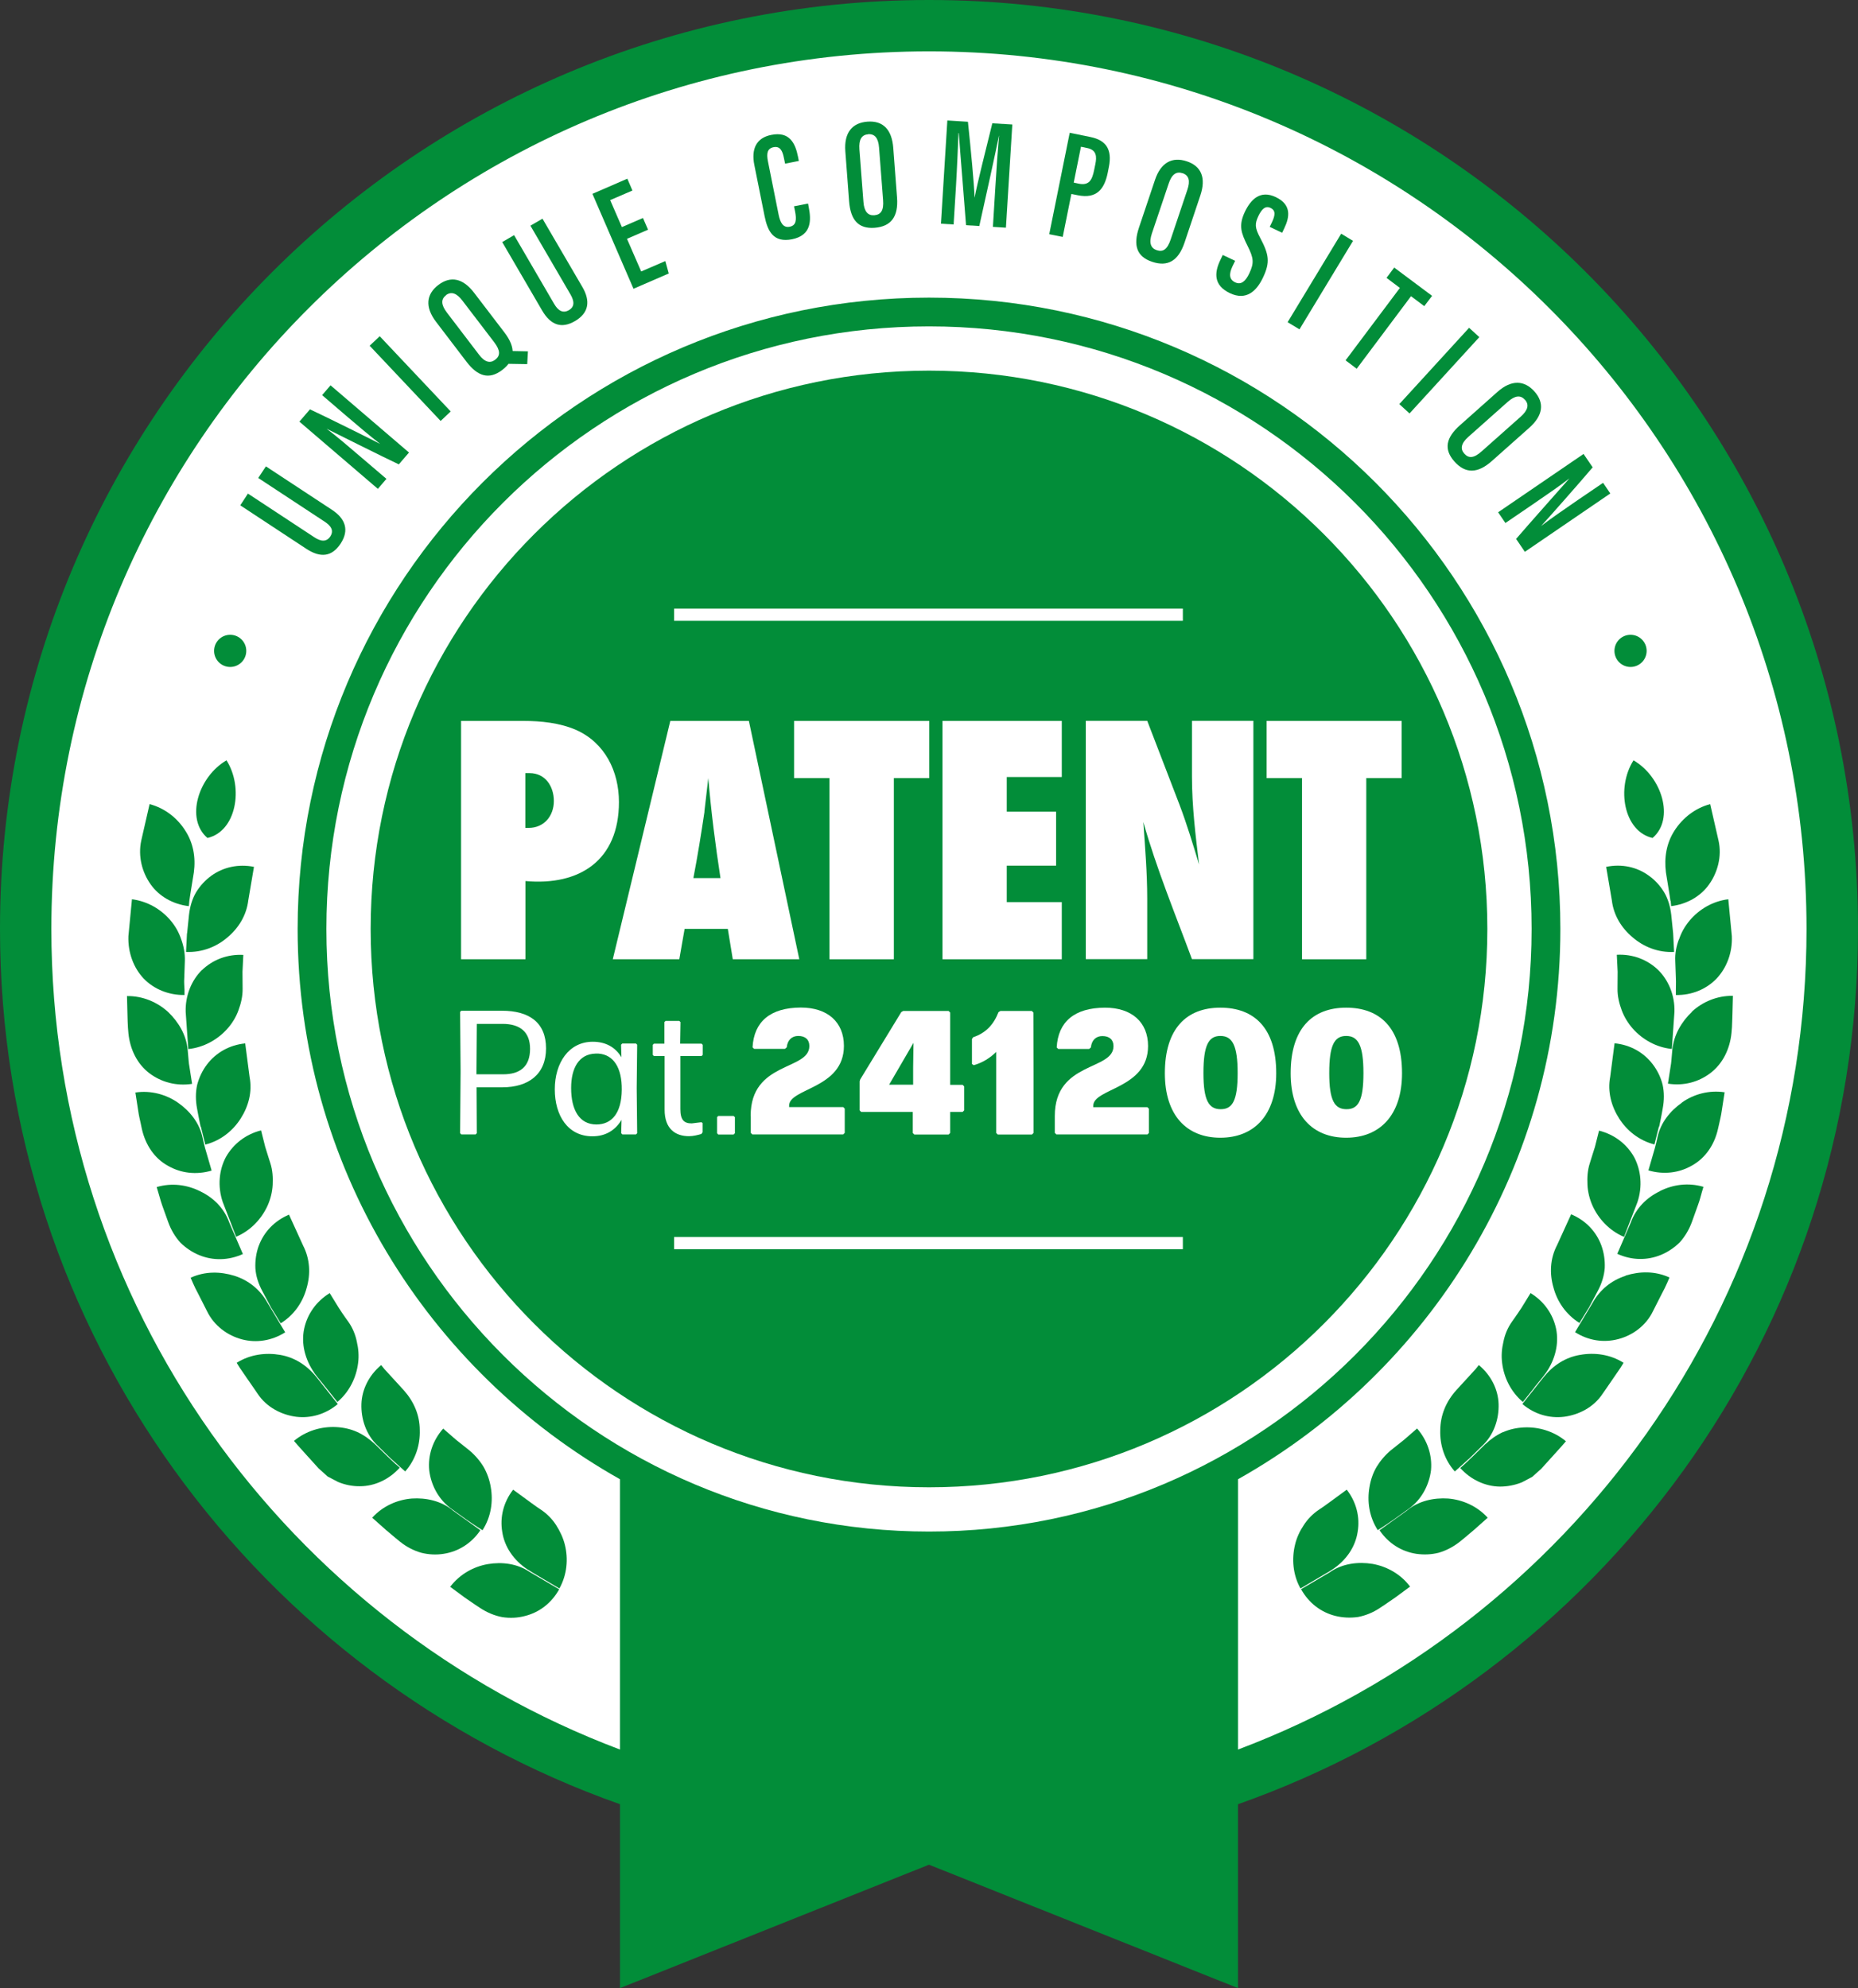<?xml version="1.0" encoding="UTF-8"?>
<svg id="Layer_1" data-name="Layer 1" xmlns="http://www.w3.org/2000/svg" width="157" height="168" viewBox="0 0 157 168">
  <rect x="0" y="0" width="157" height="168" fill="#333333" stroke="none"/>
  <defs>
    <style>
      .cls-1 {
        fill: #fff;
      }

      .cls-2 {
        fill: #028d39;
      }
    </style>
  </defs>
  <path class="cls-1" d="M156.46,78.5c0,43.05-34.9,77.95-77.96,77.95S.54,121.55.54,78.5,35.45.54,78.5.54s77.96,34.9,77.96,77.96Z"/>
  <path class="cls-2" d="M157,78.5C157,35.15,121.85,0,78.5,0S0,35.15,0,78.5c0,34.19,21.89,63.19,52.39,73.96v15.54l26.11-10.43,26.11,10.43v-15.54c30.5-10.77,52.39-39.77,52.39-73.96ZM27.58,78.5c0-28.13,22.8-50.92,50.92-50.92s50.92,22.8,50.92,50.92-22.8,50.92-50.92,50.92-50.92-22.8-50.92-50.92ZM104.61,147.84v-22.84c16.25-9.14,27.24-26.52,27.24-46.5,0-29.46-23.88-53.35-53.35-53.35s-53.35,23.89-53.35,53.35c0,19.97,10.99,37.35,27.24,46.5v22.84C24.34,137.26,4.34,110.25,4.34,78.5,4.34,37.54,37.55,4.34,78.5,4.34s74.15,33.2,74.15,74.16c0,31.75-19.99,58.76-48.04,69.34Z"/>
  <path class="cls-2" d="M78.5,31.32c-26.06,0-47.18,21.12-47.18,47.18s21.12,47.18,47.18,47.18,47.18-21.12,47.18-47.18-21.12-47.18-47.18-47.18Z"/>
  <circle class="cls-2" cx="137.78" cy="55" r="1.36"/>
  <circle class="cls-2" cx="19.45" cy="55" r="1.36"/>
  <path class="cls-2" d="M112.18,132.88l.41-.26c1.17-.77,1.94-1.91,2.13-3.17.21-1.24-.1-2.51-.92-3.57,0,0-.58.42-1.16.85l-.8.58-.37.25c-.53.35-.97.8-1.3,1.31-.34.51-.6,1.06-.74,1.66-.29,1.19-.19,2.53.46,3.7,0,0,.68-.4,1.35-.8.34-.2.68-.4.93-.55Z"/>
  <path class="cls-2" d="M117.72,128.44c.64-.46,1.28-.92,1.28-.92,1.15-.8,1.77-2.08,1.92-3.29.11-1.26-.3-2.52-1.18-3.52,0,0-.54.47-1.08.94-.56.45-1.12.89-1.12.89-.49.41-.89.88-1.21,1.4-.31.52-.51,1.11-.61,1.72-.21,1.2-.03,2.51.7,3.64,0,0,.67-.42,1.31-.87Z"/>
  <path class="cls-2" d="M124.11,123.29c.56-.55,1.12-1.1,1.12-1.1,1.03-.96,1.44-2.32,1.4-3.55-.04-1.24-.64-2.43-1.67-3.29l-.28.35-.67.73-.97,1.06c-.85.95-1.33,2.1-1.34,3.36-.04,1.22.34,2.49,1.23,3.49,0,0,.59-.51,1.17-1.05Z"/>
  <path class="cls-2" d="M129.65,117.24l.68-.84.3-.39c.8-1.15,1.11-2.49.86-3.72-.26-1.24-1.02-2.33-2.16-3.02,0,0-.38.61-.75,1.22-.39.6-.81,1.18-.81,1.18-.37.52-.61,1.1-.73,1.7-.14.59-.19,1.19-.11,1.81.15,1.22.73,2.43,1.75,3.29,0,0,.49-.61.98-1.23Z"/>
  <path class="cls-2" d="M133.46,111.8s.41-.67.82-1.34c.37-.69.74-1.39.74-1.39.33-.62.53-1.27.58-1.92.03-.66-.07-1.3-.28-1.89-.43-1.18-1.32-2.13-2.56-2.65l-1.19,2.61c-.59,1.13-.65,2.4-.3,3.59.31,1.17,1.05,2.27,2.19,2.98Z"/>
  <path class="cls-2" d="M135.12,95.53s-.18.69-.35,1.39c-.22.68-.43,1.37-.43,1.37-.2.61-.23,1.23-.2,1.84.03.6.18,1.2.43,1.76.51,1.12,1.43,2.11,2.66,2.63l1.13-2.93c.45-1.33.3-2.71-.27-3.8-.62-1.11-1.67-1.92-2.97-2.25Z"/>
  <path class="cls-2" d="M140.2,95.2c.17-.77.3-1.54.3-1.54.13-.69.13-1.37-.01-2-.16-.64-.45-1.22-.83-1.72-.76-1-1.89-1.65-3.23-1.78l-.37,2.84c-.24,1.25.1,2.49.76,3.52.65,1.02,1.68,1.86,2.98,2.19,0,0,.19-.76.38-1.52Z"/>
  <path class="cls-2" d="M141.49,85.51c.04-1.4-.5-2.68-1.38-3.55-.92-.88-2.16-1.35-3.49-1.28,0,0,.04.72.07,1.43,0,.72-.01,1.43-.01,1.43-.01.64.14,1.25.35,1.82.21.57.53,1.09.93,1.55.81.92,1.99,1.6,3.31,1.73l.22-3.14Z"/>
  <path class="cls-2" d="M135.72,73.25l.48,2.83c.15,1.27.82,2.35,1.77,3.14.92.79,2.15,1.29,3.49,1.22,0,0-.04-.78-.08-1.57-.08-.78-.16-1.56-.16-1.56-.08-.7-.27-1.35-.6-1.91-.34-.56-.78-1.04-1.29-1.4-1.01-.74-2.29-1.02-3.6-.75Z"/>
  <path class="cls-2" d="M141.17,76.12l.04.45c1.33-.16,2.5-.83,3.21-1.84.71-1,1.1-2.36.79-3.72l-.7-3.06c-1.29.34-2.34,1.19-3.01,2.23-.68,1.05-.89,2.27-.73,3.54,0,0,.12.71.23,1.42.05.36.12.71.15.98Z"/>
  <path class="cls-2" d="M141.87,79.37c-.22.58-.34,1.19-.31,1.83l.05,1.44c.02.36,0,.72,0,.99v.45c1.32.03,2.57-.48,3.44-1.39.85-.9,1.35-2.19,1.29-3.58l-.3-3.12c-1.33.16-2.48.86-3.27,1.8-.39.47-.7,1-.89,1.58Z"/>
  <path class="cls-2" d="M142.97,85.5c-.87.83-1.54,1.94-1.66,3.22l-.04.45c-.03.27-.04.63-.11.98-.11.71-.22,1.42-.22,1.42,1.32.21,2.6-.13,3.61-.91,1-.77,1.62-1.98,1.76-3.37l.04-.49c.02-.29.02-.69.04-1.08.02-.78.04-1.57.04-1.57-1.34-.02-2.57.51-3.47,1.34Z"/>
  <path class="cls-2" d="M142.13,93.17c-1,.7-1.82,1.71-2.08,2.96,0,0-.15.71-.36,1.39-.2.69-.4,1.38-.4,1.38,1.28.38,2.59.22,3.68-.41,1.12-.62,1.9-1.74,2.2-3.1l.11-.48c.06-.29.16-.67.21-1.06.12-.77.24-1.55.24-1.55-1.32-.2-2.61.16-3.6.86Z"/>
  <path class="cls-2" d="M140.26,100.66c-1.13.54-2.03,1.45-2.46,2.65l-1.14,2.64c1.22.56,2.53.57,3.69.09.58-.24,1.12-.6,1.59-1.06.43-.48.78-1.06,1.02-1.71,0,0,.26-.74.53-1.48.14-.37.23-.75.31-1.03l.14-.47c-1.29-.38-2.59-.19-3.68.36Z"/>
  <path class="cls-2" d="M137.36,107.81c-1.19.38-2.17,1.17-2.79,2.29l-1.48,2.47c1.13.72,2.42.91,3.64.59,1.21-.31,2.36-1.13,2.96-2.39,0,0,.36-.7.71-1.4.38-.69.67-1.42.67-1.42-1.23-.56-2.51-.53-3.71-.16Z"/>
  <path class="cls-2" d="M133.51,114.49c-1.24.21-2.28.89-3.08,1.89l-1.79,2.26c1.02.87,2.28,1.23,3.52,1.08,1.22-.16,2.5-.78,3.27-1.96,0,0,.45-.64.89-1.29l.61-.89.26-.42c-1.12-.71-2.44-.89-3.67-.67Z"/>
  <path class="cls-2" d="M127.01,121.01c-.55.25-1.06.61-1.53,1.05,0,0-.51.5-1.03,1.01l-.72.68-.34.3c.89.99,2.12,1.56,3.36,1.57.62,0,1.25-.12,1.85-.36l.87-.46.76-.68s.53-.58,1.05-1.16l.72-.8.32-.37c-1.01-.85-2.32-1.23-3.55-1.17-.62.03-1.22.16-1.78.41Z"/>
  <path class="cls-2" d="M118.91,127.63l-2.34,1.68c.75,1.11,1.86,1.8,3.1,1.99.62.09,1.27.07,1.9-.09.62-.18,1.22-.49,1.77-.92l.38-.31.82-.69c.59-.52,1.17-1.04,1.17-1.04-.9-.99-2.13-1.52-3.34-1.62-1.21-.08-2.48.19-3.47,1Z"/>
  <path class="cls-2" d="M112.42,132.83l-2.48,1.46c.65,1.17,1.69,1.96,2.91,2.26.61.15,1.25.18,1.9.09.63-.12,1.26-.37,1.84-.76l.41-.27.89-.61c.63-.46,1.26-.93,1.26-.93-.8-1.07-1.98-1.71-3.18-1.92-1.2-.19-2.49-.04-3.55.67Z"/>
  <path class="cls-2" d="M138.03,64.25c-1.48,2.33-.82,6.01,1.61,6.56,1.9-1.61.78-5.18-1.61-6.56Z"/>
  <path class="cls-2" d="M44.58,132.62l.41.26c.25.15.59.35.93.55.68.4,1.35.8,1.35.8.65-1.17.76-2.51.46-3.7-.15-.6-.41-1.14-.74-1.66-.33-.51-.77-.96-1.3-1.31l-.37-.25-.8-.58c-.58-.42-1.16-.85-1.16-.85-.82,1.06-1.13,2.33-.92,3.57.19,1.26.96,2.39,2.13,3.17Z"/>
  <path class="cls-2" d="M39.46,128.44c.64.45,1.31.87,1.31.87.73-1.13.91-2.44.7-3.64-.1-.61-.31-1.2-.61-1.72-.31-.51-.72-.99-1.21-1.4,0,0-.56-.45-1.12-.89-.54-.47-1.08-.94-1.08-.94-.89,1-1.3,2.26-1.18,3.52.14,1.21.77,2.49,1.92,3.29,0,0,.64.46,1.28.92Z"/>
  <path class="cls-2" d="M33.07,123.29c.58.53,1.17,1.05,1.17,1.05.89-1.01,1.27-2.28,1.23-3.49,0-1.26-.49-2.4-1.34-3.36,0,0-.48-.53-.97-1.06l-.67-.73-.28-.35c-1.03.86-1.63,2.06-1.67,3.29-.04,1.23.37,2.59,1.4,3.55,0,0,.56.55,1.12,1.1Z"/>
  <path class="cls-2" d="M26.55,116.01l.3.39.68.84c.49.61.98,1.23.98,1.23,1.02-.86,1.6-2.08,1.75-3.29.08-.61.03-1.22-.11-1.81-.12-.6-.36-1.18-.73-1.7,0,0-.43-.58-.81-1.18-.38-.61-.75-1.22-.75-1.22-1.14.7-1.9,1.78-2.16,3.02-.26,1.23.06,2.57.86,3.72Z"/>
  <path class="cls-2" d="M21.86,105.28c-.21.59-.31,1.23-.28,1.89.04.65.25,1.3.58,1.92,0,0,.37.69.74,1.39.41.67.82,1.34.82,1.34,1.14-.7,1.88-1.81,2.19-2.98.35-1.2.28-2.46-.3-3.59l-1.19-2.61c-1.23.52-2.13,1.47-2.56,2.65Z"/>
  <path class="cls-2" d="M19.95,104.51c1.23-.52,2.15-1.51,2.66-2.63.25-.56.4-1.16.43-1.76.03-.6,0-1.23-.2-1.84,0,0-.22-.68-.43-1.37-.18-.69-.35-1.39-.35-1.39-1.3.33-2.34,1.14-2.97,2.25-.58,1.09-.72,2.47-.27,3.8l1.13,2.93Z"/>
  <path class="cls-2" d="M16.97,95.2c.19.76.38,1.52.38,1.52,1.3-.33,2.33-1.17,2.98-2.19.67-1.04,1-2.27.76-3.52l-.37-2.84c-1.33.13-2.47.78-3.23,1.78-.38.5-.66,1.08-.83,1.72-.14.63-.14,1.31-.01,2,0,0,.14.77.3,1.54Z"/>
  <path class="cls-2" d="M17.07,81.96c-.88.87-1.42,2.15-1.38,3.55l.22,3.14c1.32-.14,2.5-.81,3.31-1.73.41-.46.73-.99.93-1.55.21-.57.36-1.18.35-1.82,0,0,0-.72-.01-1.43.04-.72.07-1.43.07-1.43-1.34-.07-2.57.4-3.49,1.28Z"/>
  <path class="cls-2" d="M15.8,78.87c-.04.78-.08,1.57-.08,1.57,1.34.06,2.57-.43,3.49-1.22.95-.79,1.62-1.88,1.77-3.14l.48-2.83c-1.31-.26-2.59.02-3.6.75-.51.37-.95.84-1.29,1.4-.33.56-.52,1.21-.6,1.91,0,0-.08.78-.16,1.56Z"/>
  <path class="cls-2" d="M15.96,76.57l.04-.45c.03-.27.1-.62.15-.98.12-.71.23-1.42.23-1.42.17-1.27-.05-2.5-.73-3.54-.66-1.04-1.71-1.89-3.01-2.23l-.7,3.06c-.3,1.36.08,2.72.79,3.72.71,1.01,1.88,1.68,3.21,1.84Z"/>
  <path class="cls-2" d="M15.59,84.08v-.45c-.01-.27-.05-.63-.02-.99l.05-1.44c.02-.64-.1-1.26-.31-1.83-.19-.57-.49-1.11-.89-1.58-.79-.94-1.94-1.63-3.27-1.8l-.3,3.12c-.05,1.4.45,2.69,1.29,3.58.87.9,2.12,1.41,3.45,1.39Z"/>
  <path class="cls-2" d="M16.23,91.58s-.11-.71-.22-1.42c-.07-.35-.08-.72-.11-.98l-.04-.45c-.11-1.28-.79-2.39-1.66-3.22-.9-.82-2.13-1.36-3.47-1.34,0,0,.02.78.04,1.57.01.39.02.78.04,1.08l.04.49c.14,1.39.76,2.61,1.76,3.37,1.01.77,2.29,1.11,3.61.91Z"/>
  <path class="cls-2" d="M17.88,98.91l-.4-1.38c-.22-.69-.36-1.39-.36-1.39-.26-1.25-1.08-2.26-2.08-2.96-.99-.69-2.28-1.06-3.6-.86,0,0,.12.77.24,1.55.05.39.15.77.21,1.06l.1.48c.31,1.36,1.08,2.49,2.2,3.1,1.09.63,2.4.79,3.68.41Z"/>
  <path class="cls-2" d="M20.52,105.96l-1.14-2.64c-.43-1.21-1.33-2.11-2.46-2.65-1.09-.55-2.39-.74-3.68-.36l.14.47c.09.28.18.66.31,1.03.26.74.53,1.48.53,1.48.24.66.59,1.24,1.02,1.71.46.46,1.01.82,1.59,1.06,1.16.48,2.48.46,3.69-.09Z"/>
  <path class="cls-2" d="M24.09,112.57l-1.48-2.47c-.62-1.12-1.6-1.91-2.79-2.29-1.2-.37-2.48-.4-3.71.16,0,0,.29.73.67,1.42.36.7.71,1.4.71,1.4.61,1.26,1.75,2.07,2.96,2.39,1.21.32,2.51.12,3.64-.59Z"/>
  <path class="cls-2" d="M28.54,118.64l-1.79-2.26c-.8-1-1.85-1.68-3.08-1.89-1.23-.21-2.54-.04-3.67.67l.26.42.61.89c.45.64.89,1.29.89,1.29.77,1.17,2.04,1.8,3.27,1.96,1.24.15,2.5-.22,3.52-1.08Z"/>
  <path class="cls-2" d="M33.45,123.74l-.72-.68c-.51-.5-1.03-1.01-1.03-1.01-.47-.44-.98-.8-1.53-1.05-.56-.25-1.16-.38-1.78-.41-1.23-.06-2.54.32-3.55,1.17l.32.37.72.8c.53.58,1.05,1.16,1.05,1.16l.76.68.88.46c.6.25,1.23.37,1.85.36,1.24,0,2.47-.58,3.36-1.57l-.34-.3Z"/>
  <path class="cls-2" d="M38.26,127.63c-.99-.81-2.27-1.08-3.47-1-1.22.1-2.44.63-3.34,1.62,0,0,.59.52,1.17,1.04l.82.69.38.31c.55.44,1.15.74,1.77.92.63.16,1.28.19,1.9.09,1.24-.19,2.35-.88,3.1-1.99l-2.34-1.68Z"/>
  <path class="cls-2" d="M38.03,134.08s.63.46,1.26.93l.89.61.41.27c.58.38,1.21.64,1.85.76.65.1,1.29.07,1.9-.09,1.22-.3,2.26-1.09,2.91-2.26l-2.48-1.46c-1.06-.72-2.35-.87-3.55-.67-1.2.21-2.37.85-3.18,1.92Z"/>
  <path class="cls-2" d="M19.14,64.25c-2.38,1.38-3.5,4.95-1.61,6.56,2.43-.55,3.08-4.24,1.61-6.56Z"/>
  <path class="cls-1" d="M44.39,74.45c4.62.42,7.91-1.78,7.91-6.67,0-2.6-1.18-5.01-3.62-6.1-1.39-.6-2.96-.76-4.47-.76h-5.25v20.14h5.44v-6.61ZM44.39,65.33h.36c1.33,0,2.05,1.12,2.05,2.36s-.81,2.27-2.14,2.27h-.27v-4.62Z"/>
  <path class="cls-1" d="M57.4,81.06l.45-2.57h3.65l.42,2.57h5.62l-4.26-20.14h-6.64l-4.86,20.14h5.62ZM59.52,68.59c.12-.94.21-1.9.33-2.84.24,2.84.6,5.65,1.03,8.45h-2.29c.36-1.87.66-3.74.94-5.62Z"/>
  <polygon class="cls-1" points="75.53 65.75 78.52 65.75 78.52 60.92 67.1 60.92 67.1 65.75 70.09 65.75 70.09 81.06 75.53 81.06 75.53 65.75"/>
  <polygon class="cls-1" points="89.72 76.23 85.07 76.23 85.07 73.15 89.24 73.15 89.24 68.59 85.07 68.59 85.07 65.66 89.72 65.66 89.72 60.92 79.64 60.92 79.64 81.06 89.72 81.06 89.72 76.23"/>
  <path class="cls-1" d="M99.66,67.98l-2.72-7.07h-5.19v20.14h5.19v-5.13c0-2.14-.18-4.32-.33-6.46,1.12,3.96,2.69,7.76,4.11,11.59h5.19v-20.14h-5.19v4.71c0,2.51.3,4.95.6,7.43-.51-1.69-1.03-3.41-1.66-5.07Z"/>
  <polygon class="cls-1" points="110.02 81.06 115.45 81.06 115.45 65.75 118.44 65.75 118.44 60.92 107.03 60.92 107.03 65.75 110.02 65.75 110.02 81.06"/>
  <path class="cls-1" d="M42.43,85.41h-3.45l-.1.1.04,4.99-.04,5.26.1.1h1.21l.1-.1-.02-3.88h2.17c2.22,0,3.7-1.1,3.7-3.29s-1.43-3.18-3.72-3.18ZM42.53,90.78h-2.27v-.24l.03-4.02h2.18c1.46,0,2.32.67,2.32,2.11,0,1.55-.91,2.15-2.26,2.15Z"/>
  <path class="cls-1" d="M53.75,88.18h-1.17l-.1.1.03,1.06c-.51-.85-1.33-1.31-2.42-1.31-2.03,0-3.21,1.79-3.21,4.02s1.11,3.97,3.18,3.97c1.12,0,1.94-.52,2.46-1.39l-.03,1.13.1.1h1.15l.1-.1-.04-3.81.04-3.67-.1-.1ZM50.4,95.02c-1.45,0-2.14-1.24-2.14-3.08,0-1.69.66-2.87,2.06-2.91h.25c1.27.09,1.99,1.19,1.97,3.06-.02,1.94-.82,2.93-2.15,2.93Z"/>
  <path class="cls-1" d="M59.27,95.81l.1-.13v-.78l-.1-.07-.82.1c-.64,0-.96-.28-.96-1.21v-4.48s1.79,0,1.79,0l.1-.1v-.85l-.1-.1h-1.81l.03-1.82-.1-.1h-1.16l-.1.1v1.82s-.88,0-.88,0l-.1.1v.85l.1.1h.9v4.51c-.01,1.67.94,2.26,2.06,2.26.36,0,.75-.1,1.06-.19Z"/>
  <polygon class="cls-1" points="60.59 94.4 60.59 95.76 60.69 95.87 61.99 95.87 62.1 95.76 62.1 94.4 61.99 94.3 60.69 94.3 60.59 94.4"/>
  <path class="cls-1" d="M63.44,94.3v1.43l.13.13h7.68l.13-.13v-2.05l-.13-.13h-4.57v-.12c0-1.49,4.63-1.42,4.63-5.05,0-2.02-1.39-3.24-3.64-3.24-2.57.01-3.96,1.18-4.08,3.36l.13.13h2.61l.15-.13c.06-.61.43-.96.97-.96.6,0,.94.31.94.85,0,2.09-4.96,1.27-4.96,5.9Z"/>
  <path class="cls-1" d="M77.28,95.87h2.88l.13-.13v-1.78h1.05l.13-.13v-2.03l-.13-.13h-1.05v-6.11l-.13-.13h-3.84l-.16.09-3.47,5.69-.05.16v2.46l.13.13h4.36v1.78l.13.13ZM75.13,91.66l2.06-3.54-.03,2.08v1.46h-2.03Z"/>
  <path class="cls-1" d="M84.3,95.87h2.9l.13-.13v-5.09s-.01-5.09-.01-5.09l-.13-.13h-2.66l-.16.1c-.4,1.03-1.04,1.75-2.14,2.12l-.1.15v2.11l.15.1c.79-.22,1.39-.63,1.9-1.12v3.24s0,3.61,0,3.61l.13.13Z"/>
  <path class="cls-1" d="M96.95,95.87l.13-.13v-2.05l-.13-.13h-4.57v-.12c0-1.49,4.63-1.42,4.63-5.05,0-2.02-1.39-3.24-3.64-3.24-2.57.01-3.96,1.18-4.08,3.36l.13.13h2.61l.15-.13c.06-.61.43-.96.97-.96.6,0,.94.31.94.85,0,2.09-4.96,1.27-4.96,5.9v1.43l.13.13h7.68Z"/>
  <path class="cls-1" d="M103.12,85.15c-2.87,0-4.69,1.78-4.69,5.54,0,3.57,1.85,5.45,4.69,5.45s4.72-1.9,4.72-5.45c0-3.84-1.88-5.54-4.72-5.54ZM103.15,93.73c-1,0-1.46-.72-1.46-3.05s.42-3.14,1.43-3.14,1.46.79,1.46,3.14-.45,3.05-1.43,3.05Z"/>
  <path class="cls-1" d="M113.75,85.15c-2.87,0-4.69,1.78-4.69,5.54,0,3.57,1.85,5.45,4.69,5.45s4.72-1.9,4.72-5.45c0-3.84-1.88-5.54-4.72-5.54ZM113.78,93.73c-1,0-1.46-.72-1.46-3.05s.42-3.14,1.43-3.14,1.46.79,1.46,3.14-.45,3.05-1.43,3.05Z"/>
  <rect class="cls-1" x="56.96" y="51.43" width="42.99" height="1.03"/>
  <rect class="cls-1" x="56.96" y="104.53" width="42.99" height="1.03"/>
  <path class="cls-2" d="M20.3,42.7l5.59,3.68c1.21.79,2.16.66,2.89-.44.75-1.14.41-2.11-.73-2.86l-5.58-3.67-.65.98,5.61,3.69c.55.36.8.76.48,1.25-.32.48-.79.44-1.35.07l-5.61-3.69-.64.98Z"/>
  <path class="cls-2" d="M32.66,40.47l-2.05-1.75c-1.19-1.02-2.16-1.85-3.01-2.49h0c.46.23,4.88,2.44,6.1,3.01l.86-1-6.63-5.68-.71.83,1.98,1.7c1.09.93,2.02,1.72,2.91,2.41h-.01c-.51-.27-4.59-2.3-5.91-2.91l-.89,1.04,6.63,5.68.71-.83Z"/>
  <rect class="cls-2" x="34.07" y="27.62" width="1.17" height="8.74" transform="translate(-12.5 32.51) rotate(-43.34)"/>
  <path class="cls-2" d="M37.67,24.95c.46-.35.92-.18,1.4.45l2.69,3.52c.53.7.53,1.14.08,1.48-.42.32-.88.22-1.38-.45l-2.7-3.54c-.5-.66-.51-1.13-.07-1.46ZM37.04,24.08c-1.01.77-1.16,1.85-.19,3.12l2.57,3.37c.94,1.23,1.9,1.54,3.01.7,1.12-.85,1.18-1.88.2-3.17l-2.56-3.35c-.94-1.24-1.99-1.46-3.03-.67ZM42.77,30.74l1.78.03.06-1.08-1.47-.03-.36,1.07Z"/>
  <path class="cls-2" d="M42.44,20.46l3.37,5.78c.73,1.25,1.65,1.55,2.78.89,1.18-.69,1.31-1.7.62-2.88l-3.37-5.77-1.02.59,3.38,5.8c.33.57.38,1.04-.13,1.34-.5.29-.91.05-1.25-.54l-3.38-5.8-1.01.59Z"/>
  <polygon class="cls-2" points="54.33 18.42 52.55 19.19 51.56 16.91 53.44 16.1 53.01 15.1 50.06 16.38 53.53 24.4 56.51 23.11 56.22 22.06 54.18 22.94 52.98 20.18 54.76 19.41 54.33 18.42"/>
  <path class="cls-2" d="M67.09,17.42l.09.43c.14.71.11,1.2-.45,1.31-.56.11-.8-.35-.94-1.03l-.9-4.5c-.13-.66-.06-1.08.47-1.19.55-.11.76.29.88.91l.1.48,1.16-.23-.07-.36c-.23-1.16-.73-2.15-2.26-1.84-1.27.25-1.7,1.2-1.43,2.54l.87,4.34c.26,1.29.76,2.24,2.31,1.94,1.7-.34,1.62-1.67,1.42-2.7l-.06-.32-1.17.23Z"/>
  <path class="cls-2" d="M73.35,11.34c.58-.04.87.34.93,1.14l.34,4.42c.07.88-.18,1.24-.74,1.29-.53.04-.86-.3-.92-1.13l-.34-4.44c-.06-.83.19-1.23.73-1.27ZM73.29,10.28c-1.27.1-1.98.92-1.86,2.51l.32,4.23c.12,1.54.76,2.33,2.15,2.23,1.4-.11,2.02-.94,1.9-2.55l-.32-4.21c-.12-1.55-.87-2.31-2.18-2.21Z"/>
  <path class="cls-2" d="M83.88,19.17l1.12.07.54-8.72-1.69-.1c-.54,2.21-1.28,5.09-1.49,6.26h-.01c-.04-1.18-.31-3.99-.56-6.39l-1.74-.11-.54,8.72,1.07.07.2-3.23c.09-1.5.17-3.47.21-4.49h.03c.11,1.59.44,5.51.61,7.78l1.12.07c.57-2.53,1.36-6.15,1.66-7.63h.01c-.09.97-.22,2.76-.31,4.29l-.21,3.41Z"/>
  <path class="cls-2" d="M91.34,12.4l.53.11c.8.16.82.74.68,1.39l-.09.44c-.17.86-.42,1.36-1.31,1.18l-.42-.09.61-3.03ZM88.65,19.79l1.15.23.73-3.63.55.11c1.6.32,2.24-.53,2.52-1.89l.1-.51c.29-1.46-.23-2.25-1.55-2.52l-1.76-.36-1.73,8.57Z"/>
  <path class="cls-2" d="M99.92,14.63c.55.19.67.65.41,1.41l-1.41,4.2c-.28.84-.65,1.08-1.18.9-.5-.17-.67-.61-.41-1.4l1.42-4.22c.26-.79.65-1.06,1.17-.88ZM100.28,13.63c-1.21-.4-2.19.08-2.69,1.59l-1.35,4.02c-.49,1.47-.21,2.44,1.11,2.88,1.33.45,2.22-.08,2.74-1.61l1.34-4c.49-1.47.09-2.47-1.15-2.88Z"/>
  <path class="cls-2" d="M103.32,21.55l-.22.46c-.49,1.04-.56,2.1.82,2.76,1.41.67,2.27-.2,2.8-1.31.63-1.32.5-1.97-.24-3.37-.46-.86-.45-1.19-.15-1.83.27-.56.58-.91,1.03-.69.46.22.39.64.11,1.23l-.18.37,1.05.5.19-.4c.44-.92.62-1.97-.72-2.61-1.34-.64-2.13.22-2.62,1.24-.55,1.17-.31,1.79.22,2.86.53,1.06.57,1.45.16,2.33-.31.66-.68,1.01-1.2.77-.5-.24-.54-.69-.23-1.35l.23-.47-1.06-.5Z"/>
  <rect class="cls-2" x="107.19" y="23.2" width="8.74" height="1.17" transform="translate(33.46 106.92) rotate(-58.82)"/>
  <polygon class="cls-2" points="113.7 30.45 114.64 31.16 119.23 25.03 120.35 25.87 121.01 25 117.81 22.61 117.16 23.48 118.29 24.33 113.7 30.45"/>
  <rect class="cls-2" x="117.25" y="30.73" width="8.74" height="1.17" transform="translate(16.44 99.94) rotate(-47.56)"/>
  <path class="cls-2" d="M128.85,33.77c.39.43.25.9-.34,1.43l-3.31,2.94c-.66.59-1.1.61-1.47.19-.35-.39-.28-.86.34-1.41l3.33-2.96c.62-.55,1.09-.59,1.45-.18ZM129.66,33.08c-.85-.95-1.94-1.02-3.13.04l-3.17,2.82c-1.16,1.03-1.39,2.01-.47,3.05.93,1.05,1.97,1.04,3.18-.04l3.15-2.8c1.16-1.03,1.31-2.09.44-3.07Z"/>
  <path class="cls-2" d="M127.2,44.2l2.23-1.52c1.3-.89,2.35-1.61,3.19-2.26h0c-.35.4-3.64,4.1-4.51,5.12l.74,1.09,7.22-4.93-.61-.9-2.16,1.47c-1.18.81-2.19,1.51-3.08,2.18h0c.41-.43,3.43-3.85,4.36-4.96l-.77-1.13-7.22,4.93.62.91Z"/>
</svg>